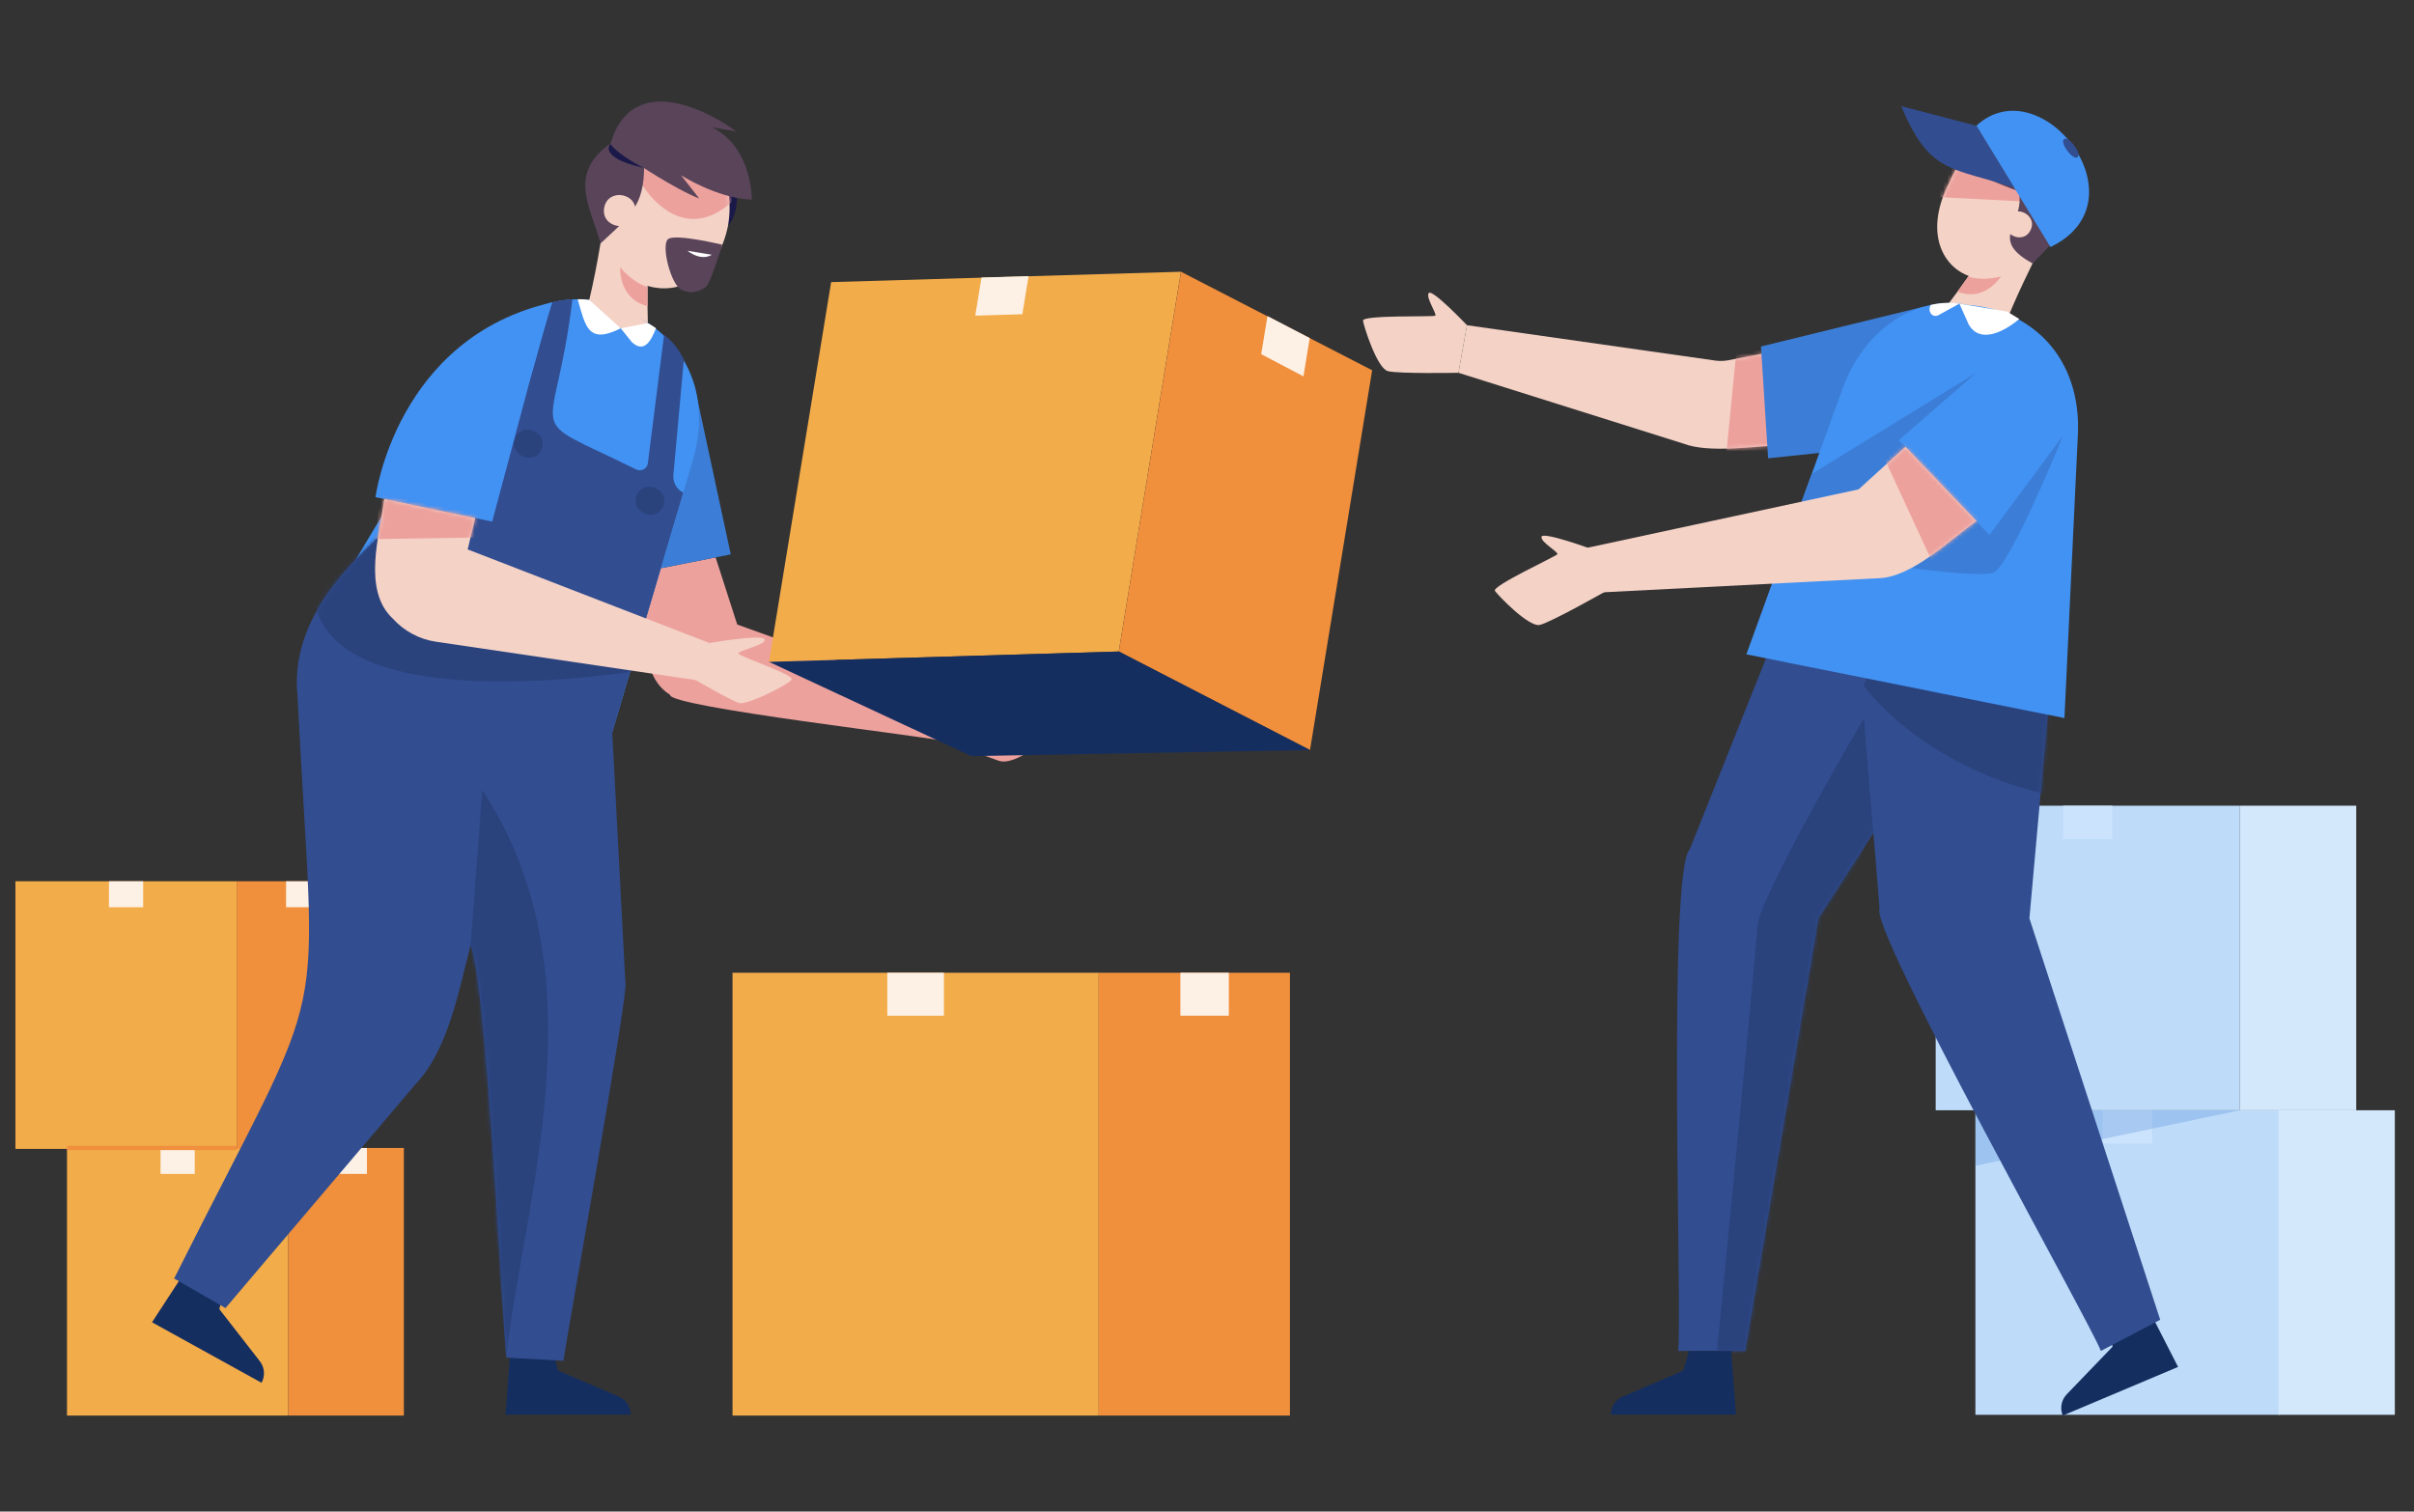 <svg width="618" height="387" viewBox="0 0 618 387" fill="none" xmlns="http://www.w3.org/2000/svg">
<rect x="0" y="0" width="618" height="387" fill="#333333" stroke="none"/>
<path d="M281.272 249.051H187.531V362.425H281.272V249.051Z" fill="#F3AC4A"/>
<path d="M241.644 249.051H227.16V260.051H241.644V249.051Z" fill="#FDF1E6"/>
<path d="M330.236 249.051H281.272V362.425H330.236V249.051Z" fill="#F08F3C"/>
<path d="M314.588 249.051H302.18V260.051H314.588V249.051Z" fill="#FDF1E6"/>
<path d="M73.804 293.908H17.153V362.425H73.804V293.908Z" fill="#F3AC4A"/>
<path d="M49.855 293.908H41.102V300.556H49.855V293.908Z" fill="#FDF1E6"/>
<path d="M103.395 293.908H73.805V362.425H103.395V293.908Z" fill="#F08F3C"/>
<path d="M93.939 293.908H86.44V300.556H93.939V293.908Z" fill="#FDF1E6"/>
<path d="M60.598 225.628H3.947V294.145H60.598V225.628Z" fill="#F3AC4A"/>
<path d="M36.649 225.628H27.896V232.276H36.649V225.628Z" fill="#FDF1E6"/>
<path d="M90.189 225.628H60.598V294.145H90.189V225.628Z" fill="#F08F3C"/>
<path d="M80.733 225.628H73.234V232.276H80.733V225.628Z" fill="#FDF1E6"/>
<path d="M60.599 293.361H17.153V294.457H60.599V293.361Z" fill="#F08F3C"/>
<path d="M183.199 142.708L188.735 159.893L248.393 181.391L241.903 189.808C239.377 188.774 170.97 181.003 171.548 177.889C164.96 173.714 165.199 165.197 165.366 158.335C165.365 158.335 169.171 145.484 169.171 145.484L183.199 142.708Z" fill="#EDA19D"/>
<path d="M141.456 345.875L142.892 350.911L158.402 357.565C160.25 358.358 161.448 360.176 161.448 362.189H129.417L130.632 345.875H141.456Z" fill="#152E60"/>
<path d="M57.33 330.079L56.156 335.183L66.523 348.511C67.759 350.099 67.93 352.27 66.958 354.032L38.915 338.538L47.853 324.844L57.33 330.079Z" fill="#152E60"/>
<path d="M187.005 42.619C187.899 43.912 190.508 53.324 186.387 57.75L183.199 44.916L187.005 42.619Z" fill="#1A1949"/>
<path d="M155.247 52C151.038 77.016 181.406 82.62 186.386 57.75C190.595 32.735 160.228 27.131 155.247 52Z" fill="#F4D2C6"/>
<mask id="mask0_2567_1931" style="mask-type:luminance" maskUnits="userSpaceOnUse" x="154" y="35" width="33" height="39">
<path d="M155.247 52C151.038 77.016 181.406 82.62 186.386 57.75C190.595 32.735 160.228 27.131 155.247 52Z" fill="white"/>
</mask>
<g mask="url(#mask0_2567_1931)">
<path d="M187.531 51.536C174.808 63.227 163.711 49.742 160.731 39.431L185.524 43.513L187.531 51.536Z" fill="#EDA19D"/>
</g>
<path d="M155.512 50.757C155.512 50.757 151.641 80.314 146.958 88.419C146.958 88.419 156.11 93.15 166.198 91.972C166.198 91.972 164.782 65.866 167.014 60.349L155.512 50.757Z" fill="#F4D2C6"/>
<path d="M165.768 73.45C165.768 73.45 162.47 72.791 158.769 68.437C158.769 68.437 158.258 76.515 165.771 78.372L165.768 73.45Z" fill="#EDA19D"/>
<path d="M164.815 39.689C165.532 52.342 161.888 54.72 153.741 62.323C150.991 52.445 144.782 43.663 157.901 35.685L164.815 39.689Z" fill="#59445A"/>
<path d="M154.679 53.168C153.745 58.37 161.639 59.827 162.619 54.634C163.553 49.433 155.659 47.976 154.679 53.168Z" fill="#F4D2C6"/>
<path d="M162.367 41.398C162.367 41.398 172.747 48.411 179.003 50.81L174.352 44.863C174.352 44.863 183.452 50.74 192.451 51.127C192.451 51.127 192.69 37.679 182.238 32.594L188.477 33.649C180.428 27.746 161.6 18.445 156.263 36.865L162.367 41.398Z" fill="#59445A"/>
<path d="M164.787 42.983C164.787 42.983 158.43 39.827 156.263 36.865C156.263 36.865 152.936 40.302 164.787 42.983Z" fill="#1A1949"/>
<path d="M177.783 98.697L187.081 141.939L167.316 145.851L177.783 98.697Z" fill="#3C7ED7"/>
<path d="M177.325 117.951C182.936 99.078 173.63 83.928 157.639 78.81C145.671 73.191 130.581 78.693 121.785 91.882L84.805 153.778L156.718 187.531L177.325 117.951Z" fill="#4292F3"/>
<path d="M174.907 126.117C173.219 125.286 172.217 123.5 172.387 121.624L175.075 92.037C172.931 87.595 170.002 85.763 170.002 85.763L165.856 118.583C165.677 120.005 164.153 120.826 162.868 120.195C132.686 105.249 141.948 114.899 146.544 76.65C146.544 76.65 143.576 76.765 141.348 77.424C138.436 84.95 135.528 104.363 128.658 109.476C111.899 128.23 73.947 146.931 76.067 177.196L76.114 177.201C80.661 269.248 85.804 245.103 44.584 327.332L57.723 334.91L106.415 277.546C114.804 268.742 117.5 253.363 120.489 241.997C124.45 251.152 128.539 335.803 129.599 347.583L144.239 348.398C144.701 344.417 161.164 253.137 160.105 251.595C160.104 251.597 156.743 187.554 156.743 187.554L156.775 187.558L156.743 187.541C156.68 187.485 174.916 126.179 174.907 126.117Z" fill="#324D90"/>
<mask id="mask1_2567_1931" style="mask-type:luminance" maskUnits="userSpaceOnUse" x="44" y="76" width="132" height="273">
<path d="M174.907 126.117C173.219 125.286 172.217 123.5 172.387 121.624L175.075 92.037C172.931 87.595 170.002 85.763 170.002 85.763L165.856 118.583C165.677 120.005 164.153 120.826 162.868 120.195C132.686 105.249 141.948 114.899 146.544 76.65C146.544 76.65 143.576 76.765 141.348 77.424C138.436 84.95 135.528 104.363 128.658 109.476C111.899 128.23 73.947 146.931 76.067 177.196L76.114 177.201C80.661 269.248 85.804 245.103 44.584 327.332L57.723 334.91L106.415 277.546C114.804 268.742 117.5 253.363 120.489 241.997C124.45 251.152 128.539 335.803 129.599 347.583L144.239 348.398C144.701 344.417 161.164 253.137 160.105 251.595C160.104 251.597 156.743 187.554 156.743 187.554L156.775 187.558L156.743 187.541C156.68 187.485 174.916 126.179 174.907 126.117Z" fill="white"/>
</mask>
<g mask="url(#mask1_2567_1931)">
<path d="M120.49 241.998L123.47 202.29C154.589 249.392 133.917 307.397 129.6 347.584L120.49 241.998Z" fill="#2A437D"/>
</g>
<mask id="mask2_2567_1931" style="mask-type:luminance" maskUnits="userSpaceOnUse" x="44" y="76" width="132" height="273">
<path d="M174.907 126.117C173.219 125.286 172.217 123.5 172.387 121.624L175.075 92.037C172.931 87.595 170.002 85.763 170.002 85.763L165.856 118.583C165.677 120.005 164.153 120.826 162.868 120.195C132.686 105.249 141.948 114.899 146.544 76.65C146.544 76.65 143.576 76.765 141.348 77.424C138.436 84.95 135.528 104.363 128.658 109.476C111.899 128.23 73.947 146.931 76.067 177.196L76.114 177.201C80.661 269.248 85.804 245.103 44.584 327.332L57.723 334.91L106.415 277.546C114.804 268.742 117.5 253.363 120.489 241.997C124.45 251.152 128.539 335.803 129.599 347.583L144.239 348.398C144.701 344.417 161.164 253.137 160.105 251.595C160.104 251.597 156.743 187.554 156.743 187.554L156.775 187.558L156.743 187.541C156.68 187.485 174.916 126.179 174.907 126.117Z" fill="white"/>
</mask>
<g mask="url(#mask2_2567_1931)">
<path d="M80.307 149.33C78.482 184.934 157.289 172.601 164.12 171.649L103.365 156.154L97.389 134.19L80.307 149.33Z" fill="#2A437D"/>
</g>
<path d="M138.529 115.139C136.593 119.435 129.899 116.293 131.96 112.056C133.895 107.761 140.589 110.903 138.529 115.139Z" fill="#2A437D"/>
<path d="M169.674 129.759C167.738 134.054 161.044 130.912 163.105 126.675C165.041 122.38 171.735 125.522 169.674 129.759Z" fill="#2A437D"/>
<path d="M137.821 89.327L126.007 133.539L96.129 127.284C96.129 127.284 101.377 86.457 141.348 77.424L137.821 89.327Z" fill="#4292F3"/>
<path d="M150.855 76.776C150.855 76.776 157.816 88.605 165.851 82.725C165.851 82.725 156.197 75.743 150.855 76.776Z" fill="#F4D2C6"/>
<path d="M150.855 76.776L158.916 84.062C150.494 88.272 149.908 83.555 147.885 76.623C147.885 76.623 148.953 76.532 150.855 76.776Z" fill="white"/>
<path d="M158.916 84.061L161.774 87.611C165.102 90.685 166.836 86.773 167.948 84.046C167.948 84.046 167.036 83.379 165.851 82.725L158.916 84.061Z" fill="white"/>
<path d="M121.653 132.627L119.73 140.668L181.637 164.634L180.25 174.435L111.587 164.296C107.359 163.671 103.477 161.598 100.604 158.43C92.629 151.037 97.251 136.891 98.367 127.753L121.653 132.627Z" fill="#F4D2C6"/>
<mask id="mask3_2567_1931" style="mask-type:luminance" maskUnits="userSpaceOnUse" x="96" y="127" width="86" height="48">
<path d="M121.653 132.627L119.73 140.668L181.637 164.634L180.25 174.435L111.587 164.296C107.359 163.671 103.477 161.598 100.604 158.43C92.629 151.037 97.251 136.891 98.367 127.753L121.653 132.627Z" fill="white"/>
</mask>
<g mask="url(#mask3_2567_1931)">
<path d="M124.008 137.585L93.539 138.06L95.025 123.982L124.694 127.568L124.008 137.585Z" fill="#EDA19D"/>
</g>
<path d="M184.912 62.658C184.912 62.658 173.052 59.784 171.084 61.184C169.116 62.584 171.727 72.948 174.5 74.249C177.273 75.551 179.799 74.282 180.877 73.272C181.955 72.263 184.912 62.658 184.912 62.658Z" fill="#59445A"/>
<path d="M182.248 65.226L175.997 64.2C175.997 64.2 179.276 66.992 182.248 65.226Z" fill="white"/>
<path d="M245.459 180.334C245.459 180.334 262.975 176.957 262.724 179.586C262.631 180.562 256.266 182.525 256.266 182.525C256.266 182.525 269.378 186.247 269.378 187.226C269.378 188.206 260.082 196.336 255.679 194.769C251.276 193.202 241.904 189.808 241.904 189.808L245.459 180.334Z" fill="#EDA19D"/>
<path d="M181.638 164.635C181.638 164.635 195.146 162.282 195.736 163.686C196.327 165.091 188.868 166.569 189.016 167.309C189.164 168.048 203.269 172.706 202.679 173.962C202.088 175.219 191.232 180.542 189.311 180.024C187.391 179.507 178.085 174.115 178.085 174.115L181.638 164.635Z" fill="#F4D2C6"/>
<path d="M583.607 284.257H505.715V362.23H583.607V284.257Z" fill="#BEDBFA"/>
<path d="M550.958 284.257H538.364V292.779H550.958V284.257Z" fill="#CBE3FC"/>
<path d="M573.438 206.284H495.546V284.257H573.438V206.284Z" fill="#BEDBFA"/>
<path d="M540.789 206.284H528.195V214.806H540.789V206.284Z" fill="#CBE3FC"/>
<path opacity="0.25" d="M573.439 284.257L505.715 298.466V284.257H573.439Z" fill="#3C7ED7"/>
<path d="M603.216 206.284H573.439V284.257H603.216V206.284Z" fill="#D4E8FC"/>
<path d="M613.095 284.257H583.318V362.23H613.095V284.257Z" fill="#D4E8FC"/>
<path d="M454.65 89.897L442.43 92.235C441.357 92.44 440.257 92.469 439.174 92.321L375.559 83.264L373.374 95.445L430.949 113.574C437.543 116.114 449.274 114.214 456.184 113.984L454.65 89.897Z" fill="#F4D2C6"/>
<mask id="mask4_2567_1931" style="mask-type:luminance" maskUnits="userSpaceOnUse" x="373" y="83" width="84" height="32">
<path d="M454.65 89.897L442.43 92.235C441.357 92.44 440.257 92.469 439.174 92.321L375.559 83.264L373.374 95.445L430.949 113.574C437.543 116.114 449.274 114.214 456.184 113.984L454.65 89.897Z" fill="white"/>
</mask>
<g mask="url(#mask4_2567_1931)">
<path d="M444.688 88.243L441.836 117.337L461.545 114.954L456.184 84.642L444.688 88.243Z" fill="#EDA19D"/>
</g>
<path d="M375.559 83.264C375.559 83.264 366.721 73.969 365.791 75.016C364.861 76.064 367.999 80.485 367.418 80.834C366.837 81.183 348.703 80.602 348.936 82.114C349.168 83.627 352.539 94.332 355.329 95.03C358.118 95.728 373.374 95.445 373.374 95.445L375.559 83.264Z" fill="#F4D2C6"/>
<path d="M492.503 78.513L450.821 88.713L452.645 117.337L490.606 113.347L492.503 78.513Z" fill="#3C7ED7"/>
<path d="M540.179 339.62L540.809 344.818L529.099 356.98C527.703 358.429 527.305 360.571 528.086 362.425L557.602 349.971L550.153 335.411L540.179 339.62Z" fill="#152E60"/>
<path d="M455.44 160.214L432.592 217.442C426.806 223.334 430.674 336.129 429.628 345.876H446.777L465.535 235.06L507.075 170.564L455.44 160.214Z" fill="#324D90"/>
<mask id="mask5_2567_1931" style="mask-type:luminance" maskUnits="userSpaceOnUse" x="429" y="160" width="79" height="186">
<path d="M455.44 160.214L432.592 217.442C426.806 223.334 430.674 336.129 429.628 345.876H446.777L465.535 235.06L507.075 170.564L455.44 160.214Z" fill="white"/>
</mask>
<g mask="url(#mask5_2567_1931)">
<path d="M479.598 213.225L477.195 183.849C477.195 183.849 450.369 229.58 449.926 237.121C449.482 244.661 439.291 348.9 439.291 348.9H451.698C455.299 331.393 468.594 225.885 479.598 213.225Z" fill="#2A437D"/>
</g>
<path d="M475.325 160.99L481.181 232.58C478.472 237.858 535.481 339.349 537.837 345.876L553.024 337.901L519.542 235.13L525.178 172.356L475.325 160.99Z" fill="#324D90"/>
<mask id="mask6_2567_1931" style="mask-type:luminance" maskUnits="userSpaceOnUse" x="475" y="160" width="79" height="186">
<path d="M475.325 160.99L481.181 232.58C478.472 237.858 535.481 339.349 537.837 345.876L553.024 337.901L519.542 235.13L525.178 172.356L475.325 160.99Z" fill="white"/>
</mask>
<g mask="url(#mask6_2567_1931)">
<path d="M477.092 175.511C477.092 175.511 492.568 197.777 528.883 204.386L530.74 178.538L478.743 171.751L477.092 175.511Z" fill="#2A437D"/>
</g>
<path d="M432.378 345.875L430.942 350.911L415.431 357.565C413.584 358.358 412.385 360.176 412.385 362.189H444.416L443.201 345.875H432.378Z" fill="#152E60"/>
<path d="M524.326 59.79C513.13 81.643 487.056 70.054 499 46.799C508.806 23.674 534.15 39.201 524.326 59.79Z" fill="#F4D2C6"/>
<mask id="mask7_2567_1931" style="mask-type:luminance" maskUnits="userSpaceOnUse" x="495" y="35" width="32" height="37">
<path d="M524.326 59.79C513.13 81.643 487.056 70.054 499 46.799C508.806 23.674 534.15 39.201 524.326 59.79Z" fill="white"/>
</mask>
<g mask="url(#mask7_2567_1931)">
<path d="M493.119 50.3L520.502 51.713V44.532L499.335 37.627L493.119 50.3Z" fill="#EDA19D"/>
</g>
<path d="M524.819 58.659C524.819 58.659 511.195 84.191 510.319 93.24C510.319 93.24 500.422 91.8 493.119 85.165C493.119 85.165 508.97 65.349 510.322 59.729L524.819 58.659Z" fill="#F4D2C6"/>
<path d="M503.912 70.78C503.912 70.78 506.889 72.125 512.268 70.779C512.268 70.779 508.113 77.447 501.132 74.665L503.912 70.78Z" fill="#EDA19D"/>
<path d="M500.396 40.928C500.396 40.928 506.136 45.198 516.817 48.981C518.616 57.405 508.652 61.013 520.348 67.446C526.928 60.788 542.512 45.98 523.396 34.938C514.709 29.552 506.173 31.087 500.396 40.928Z" fill="#59445A"/>
<path d="M519.848 58.87C518.049 62.859 511.831 59.94 513.746 56.005C515.544 52.015 521.763 54.934 519.848 58.87Z" fill="#F4D2C6"/>
<path d="M505.954 32.194L524.938 63.247C549.496 51.439 522.519 16.942 505.954 32.194Z" fill="#4292F3"/>
<path d="M515.67 48.087C499.464 42.682 494.021 44.629 486.717 27.168L505.954 32.194L515.67 48.087Z" fill="#324D90"/>
<path d="M531.868 40.244C530.73 41.211 527.166 36.449 528.412 35.628C529.55 34.661 533.115 39.423 531.868 40.244Z" fill="#324D90"/>
<path d="M531.947 111.357C532.903 91.687 520.251 79.199 503.505 78.044C490.543 75.445 477.199 84.391 471.799 99.3L447.085 167.528L528.513 183.849L531.947 111.357Z" fill="#4292F3"/>
<path d="M501.607 77.746L503.983 83.036C506.78 88.019 512.822 85.144 516.948 81.666L513.82 79.768L501.607 77.746Z" fill="white"/>
<path d="M501.607 77.746L496.269 80.685C494.547 81.532 493.39 79.527 494.283 78.079C494.283 78.079 497.903 77.099 501.607 77.746Z" fill="white"/>
<path d="M505.983 133.414L509.278 136.968L528.172 111.511C528.172 111.511 514.36 145.631 510.14 146.692C505.92 147.753 489.539 145.456 489.539 145.456L505.983 133.414Z" fill="#3C7ED7"/>
<path d="M487.802 114.385L486.081 112.729L505.983 95.418L463.819 121.33L461.245 128.436L475.822 125.298L487.802 114.385Z" fill="#3C7ED7"/>
<path d="M487.802 114.385L475.822 125.298L406.385 140.242L408.902 151.724L480.464 148.061C489.321 148.104 499.221 138.123 505.983 133.414L487.802 114.385Z" fill="#F4D2C6"/>
<mask id="mask8_2567_1931" style="mask-type:luminance" maskUnits="userSpaceOnUse" x="406" y="114" width="100" height="38">
<path d="M487.802 114.385L475.822 125.298L406.385 140.242L408.902 151.724L480.464 148.061C489.321 148.104 499.221 138.123 505.983 133.414L487.802 114.385Z" fill="white"/>
</mask>
<g mask="url(#mask8_2567_1931)">
<path d="M481.299 114.953L494.972 144.525L510.888 130.724L489.538 109.243L481.299 114.953Z" fill="#EDA19D"/>
</g>
<path d="M407.059 140.438C407.059 140.438 395.009 136.06 394.643 137.412C394.277 138.765 399.055 141.323 398.69 141.895C398.325 142.466 381.833 150.035 382.714 151.285C383.596 152.536 391.379 160.616 394.188 159.996C396.996 159.377 411.269 151.28 411.269 151.28L407.059 140.438Z" fill="#F4D2C6"/>
<path d="M286.408 166.803L196.863 169.458L212.778 72.227L302.323 69.572L286.408 166.803Z" fill="#F3AC4A"/>
<path d="M335.368 192.032L286.426 166.806L302.341 69.574L351.283 94.801L335.368 192.032Z" fill="#F08F3C"/>
<path d="M261.724 80.453L249.67 80.815L251.268 71.052L263.322 70.69L261.724 80.453Z" fill="#FDF1E6"/>
<path d="M333.693 96.359L322.878 90.683L324.476 80.92L335.297 86.561L333.693 96.359Z" fill="#FDF1E6"/>
<path d="M196.863 169.458L248.658 193.582L335.368 192.032L286.426 166.806L196.863 169.458Z" fill="#152E60"/>
</svg>
